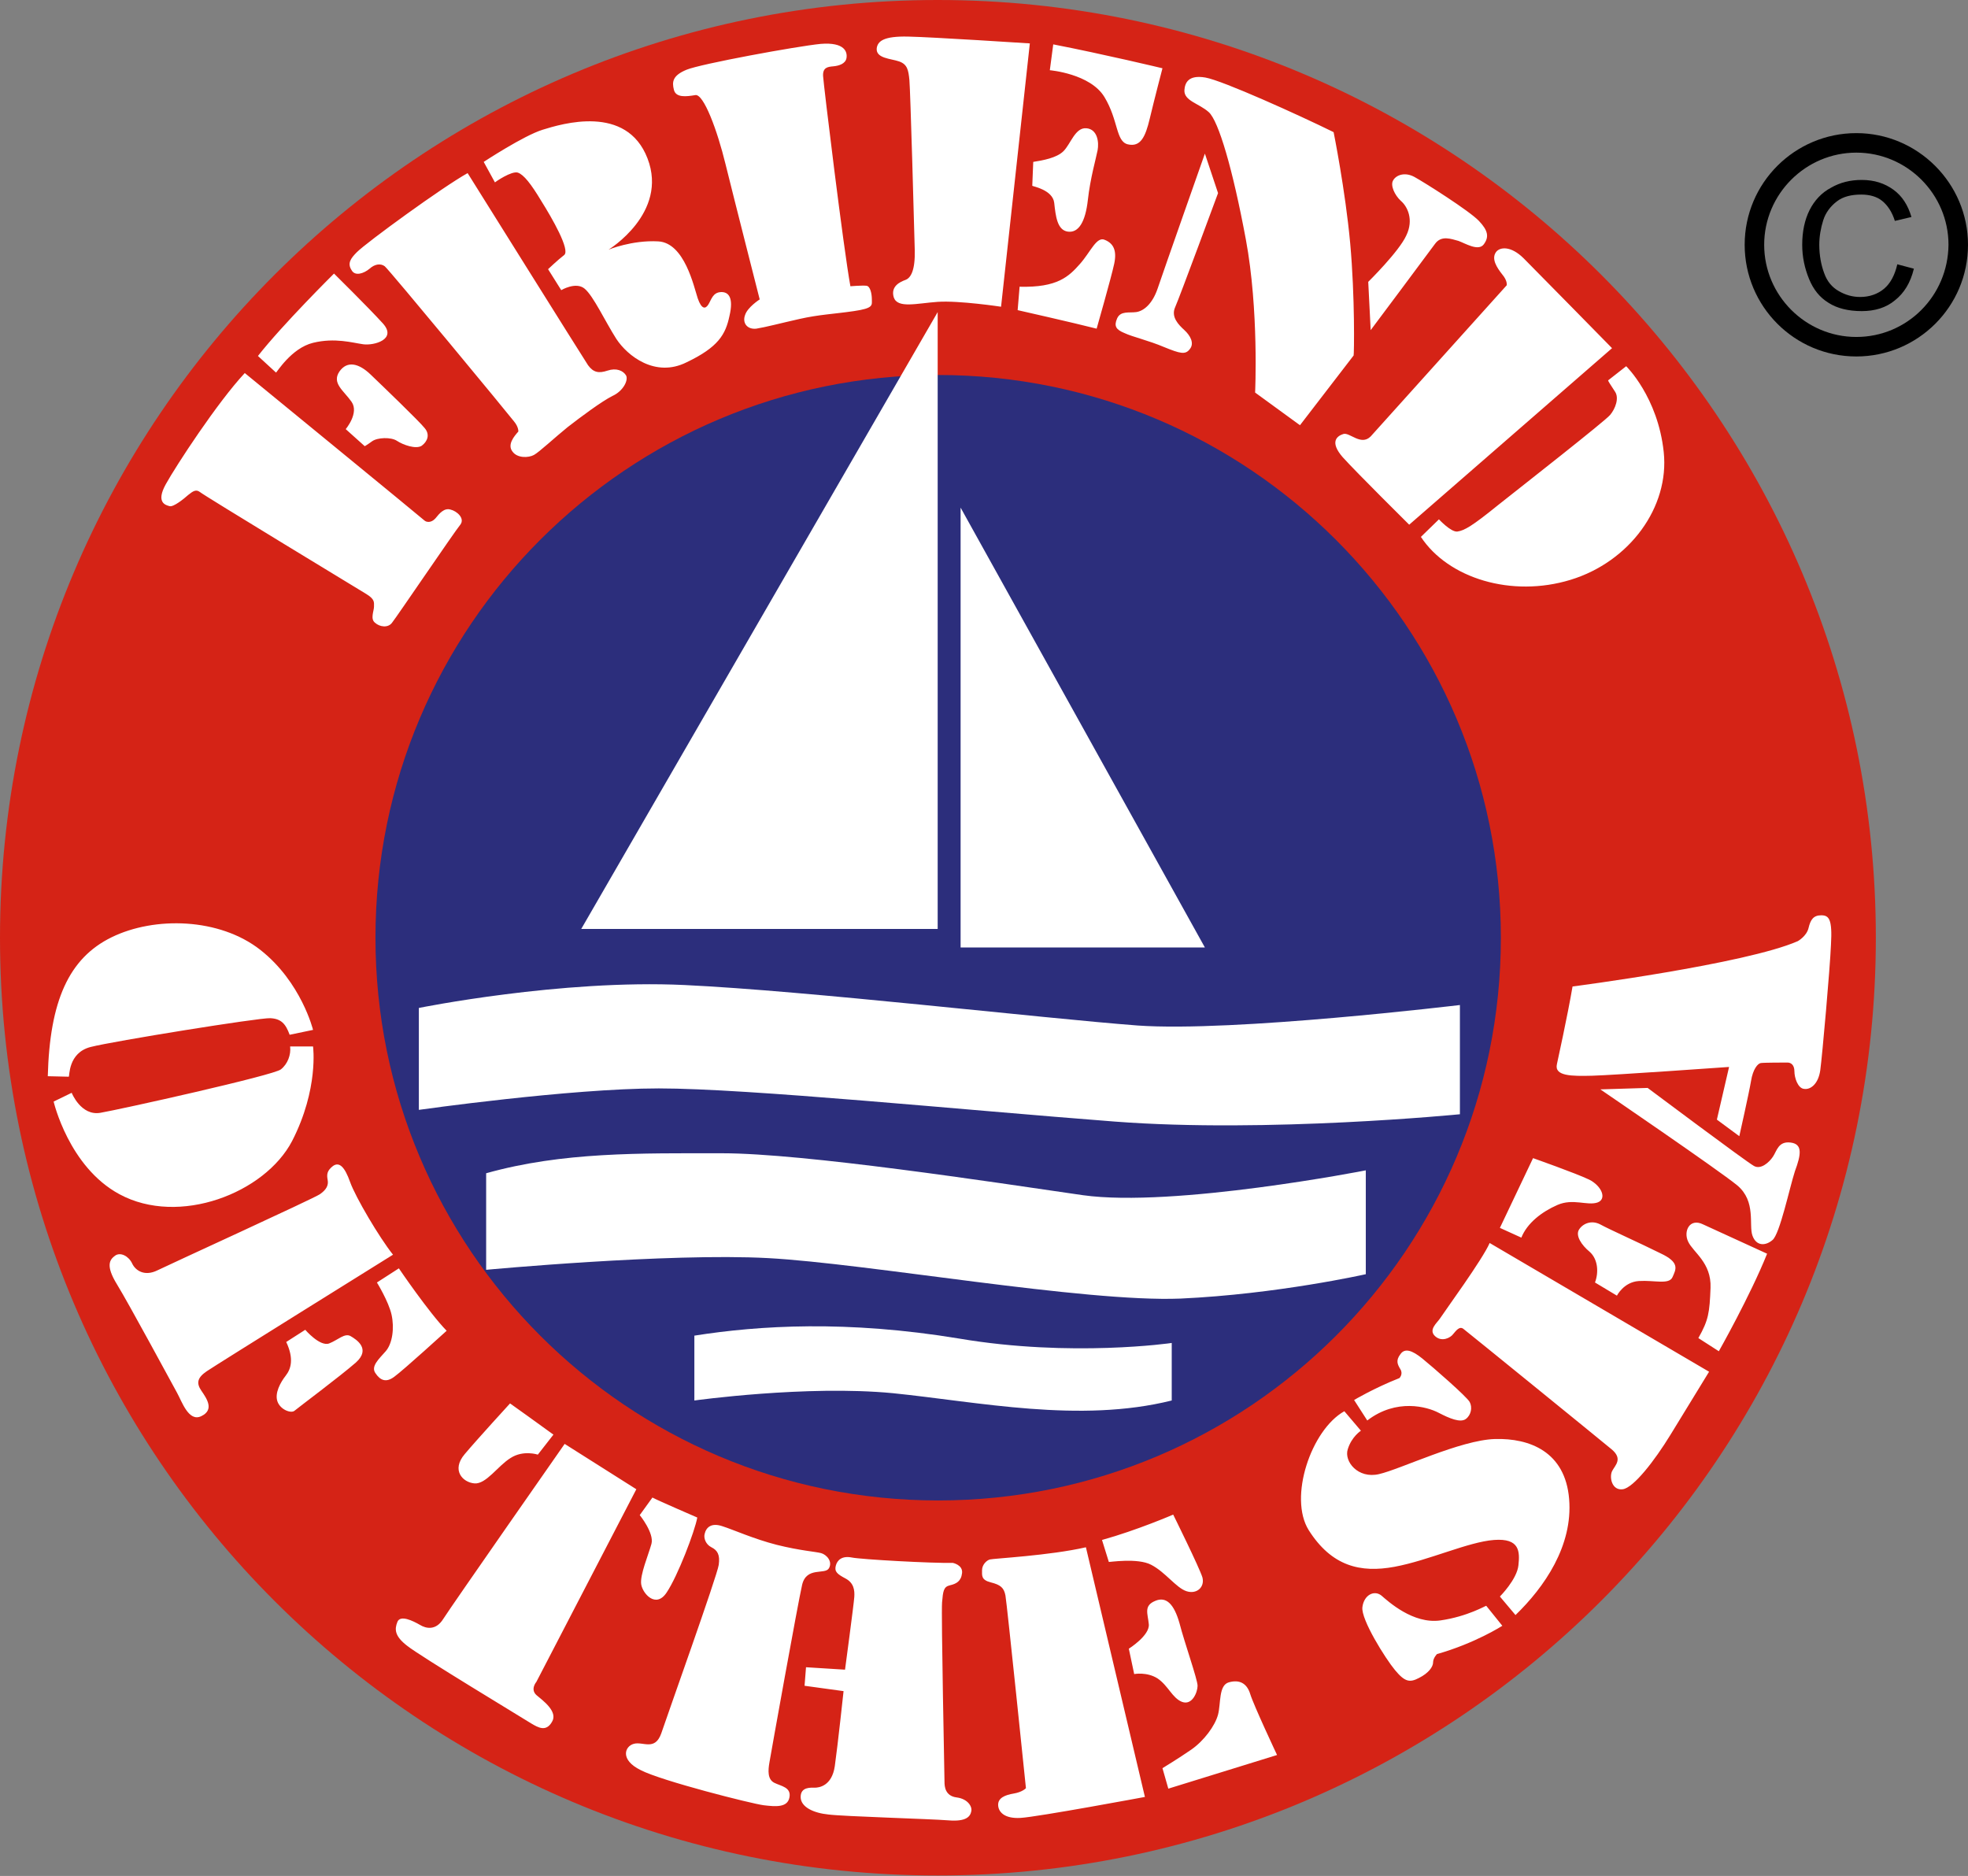 <?xml version="1.0" encoding="utf-8"?>
<!-- Generator: Adobe Illustrator 24.2.1, SVG Export Plug-In . SVG Version: 6.00 Build 0)  -->
<svg version="1.1" id="Calque_1" xmlns="http://www.w3.org/2000/svg" xmlns:xlink="http://www.w3.org/1999/xlink" x="0px" y="0px"
	 viewBox="0 0 403.6 384.7" style="enable-background:new 0 0 403.6 384.7;" xml:space="preserve">
<rect x="0" y="0" width="403.6" height="384.7" fill="#808080" stroke="none"/>
<style type="text/css">
	.st0{fill:#D52316;}
	.st1{fill:#FFFFFF;}
	.st2{fill:#2C2E7C;}
</style>
<g>
	<path class="st0" d="M384.7,192.3c0,106.2-86.1,192.3-192.3,192.3C86.1,384.7,0,298.6,0,192.3C0,86.1,86.1,0,192.3,0
		C298.6,0,384.7,86.1,384.7,192.3L384.7,192.3z"/>
	<path class="st1" d="M64.2,70.3c4.5-1.1,8.1,0,10.3,0.3c2.2,0.3,7-1,4-4.3c-3-3.3-10-10.2-10-10.2S57.9,66.6,52.9,73l3.7,3.4
		C56.7,76.5,59.7,71.4,64.2,70.3L64.2,70.3z M216.2,41.6L216.2,41.6c0.3,2.7,0.6,5.6,2.8,5.9c2.2,0.3,3.6-2,4.1-6.5
		c0.5-4.5,1.7-8.6,2-10.2c0.3-1.6,0-4.3-2.3-4.5c-2.3-0.2-3.2,3.2-4.7,4.7c-1.4,1.4-4.3,1.9-6.2,2.2l-0.2,4.9
		C211.7,38.2,215.9,38.9,216.2,41.6L216.2,41.6z M34.8,103.8L34.8,103.8c0.8,0.2,2.9-1.5,3.8-2.3c1-0.8,1.6-1.2,2.4-0.6
		c0.8,0.7,32.3,19.8,34.1,20.9c1.8,1.1,1.6,1.7,1.6,2.6c0,0.9-0.8,2.5,0.2,3.3c1,0.9,2.7,1.1,3.5,0c0.9-1.1,12.9-18.8,14-20.1
		c1-1.3-0.7-2.8-2-3.1c-1.3-0.4-2.3,0.8-3.1,1.8c-0.9,1-1.9,0.8-2.3,0.4c-0.4-0.4-36.8-30.2-36.8-30.2c-5.6,6-14.1,19-16.2,22.8
		C31.9,103.1,34,103.6,34.8,103.8L34.8,103.8z M142.6,19.5L142.6,19.5c1.7-0.3,4.5,7.2,6.2,14.2c1.7,6.9,7,27.7,7,27.7
		s-2.5,1.6-3,3.2c-0.6,1.6,0.4,3,2.3,2.8c1.9-0.3,4.9-1.1,8.9-2c4-0.9,7-1,11.1-1.6c4.1-0.6,3.7-1.2,3.7-2.4c0-1.1-0.3-2.7-1.1-2.8
		c-0.9-0.1-3.3,0.1-3.3,0.1c-1.4-7.6-5.5-41.3-5.6-43.1c-0.1-1.8,1-1.9,2.1-2c1.1-0.1,2.5-0.5,2.7-1.7c0.2-1.2-0.3-3.3-5.3-2.9
		c-5,0.5-24.6,4.1-27.5,5.3c-2.9,1.2-3,2.5-2.6,4.1C138.6,20.1,140.8,19.8,142.6,19.5L142.6,19.5z M184.4,12.6L184.4,12.6
		c1.7,0.6,1.9,1.8,2.1,3.8c0.2,2,1,30.8,1.1,34.9c0.1,4.1-0.8,5.7-1.9,6.1c-1.1,0.4-3.1,1.3-2.4,3.6c0.8,2.3,4.7,1.2,9,0.9
		c4.4-0.3,13,1,13,1l5.9-54c0,0-20-1.3-25-1.4c-4.9-0.1-6.2,0.9-6.4,2.4C179.6,12,182.7,12,184.4,12.6L184.4,12.6z M75.8,55.1
		L75.8,55.1c1.1-1,2.3-1.1,3.1-0.5c0.9,0.7,25.6,30.6,26.5,31.8c1,1.2,0.9,2.1,0.9,2.1c-0.9,1-2.3,2.7-1.2,4.1
		c1,1.4,3.3,1.3,4.4,0.7s4.3-3.6,6.9-5.7c2.7-2.1,7-5.3,9.2-6.4c2.2-1,3.3-3.2,2.8-4.2c-0.6-1-2-1.6-3.8-1c-1.8,0.6-2.9,0.4-4-1.1
		c-1-1.5-24.7-39.4-24.7-39.4c-5.2,2.9-20.7,14.2-22.7,16.2c-1.3,1.3-2,2.3-1.1,3.7C72.8,56.7,74.6,56.1,75.8,55.1L75.8,55.1z
		 M106.2,35.4L106.2,35.4c1.2,0.4,2.7,2.3,4.8,5.8c2.2,3.5,6,10.1,4.7,11.1c-1.3,1-3.3,2.9-3.3,2.9l2.7,4.3c0,0,3-1.8,4.8-0.3
		c1.8,1.5,4.2,6.7,6.5,10.3c2.3,3.5,8,8,14.4,4.8c6.5-3.1,8-5.7,8.8-9.5c0.9-3.8-0.2-5-1.8-4.9c-1.6,0.1-1.9,1.5-2.5,2.5
		c-0.6,1-1.4,1.1-2.2-1.2c-0.8-2.4-2.7-11.4-8.1-11.7c-5.4-0.3-10.2,1.7-10.2,1.7s12.3-7.5,8-18.7c-4.3-11.2-17.6-7.1-21.5-5.9
		c-3.9,1.2-12.1,6.6-12.1,6.6l2.3,4.2C101.6,37.3,104.9,35,106.2,35.4L106.2,35.4z M74.8,91.5L74.8,91.5c0,0,0.4-0.2,1.5-1
		c1.1-0.8,3.9-0.9,5.1-0.1c1.2,0.8,3.9,1.8,5.1,1c1.2-0.9,1.7-2.3,0.6-3.6C86,86.4,78.4,79.1,76,76.8c-2.4-2.3-4.8-2.9-6.4-0.6
		c-1.6,2.4,0.9,3.9,2.5,6.2c1.6,2.3-1.2,5.6-1.2,5.6L74.8,91.5L74.8,91.5z M280.6,57.8L280.6,57.8l0.5,9.9c0,0,11.9-15.9,13.2-17.7
		c1.3-1.8,3.3-1,4.8-0.6c1.4,0.5,4.1,2.2,5.2,0.7c1.1-1.5,0.9-2.8-1-4.8c-2-2.1-11.2-7.9-13.2-9c-2-1.1-3.8-0.4-4.4,0.7
		c-0.6,1,0.3,3,1.6,4.2c1.3,1.1,2.7,3.8,1.1,7.1C286.9,51.6,280.6,57.8,280.6,57.8L280.6,57.8z M226.6,49.2L226.6,49.2
		c-1.7-0.8-2.9,2.4-5.1,4.9c-2.3,2.6-4.6,4.9-12.4,4.7l-0.4,4.8c0,0,11.5,2.6,16.2,3.8c0,0,3-10.5,3.6-13.3
		C229.1,51.3,228.3,49.9,226.6,49.2L226.6,49.2z M276.9,49.9L276.9,49.9c-1-10.9-3.4-22.8-3.4-22.8c-7.1-3.5-22.8-10.6-26.3-11.2
		c-3.5-0.6-4.2,1.1-4.3,2.6c-0.1,2.2,3,2.7,5,4.5c2,1.8,4.9,11.6,7.6,26.1c2.7,14.5,1.9,31.4,1.9,31.4l9.2,6.7l11-14.3
		C277.7,72.8,277.9,60.9,276.9,49.9L276.9,49.9z M331.2,80.3L331.2,80.3c0.9,1.3,0.1,3.5-1,4.8c-1.1,1.3-17.7,14.3-23,18.5
		c-5.3,4.3-6.9,5.2-8.3,5.4c-1.3,0.2-3.8-2.5-3.8-2.5l-3.7,3.6c5.6,8.5,18.6,12.5,30.7,8.8c12.1-3.7,20.3-14.9,19.1-26.2
		c-1.2-11.3-7.7-17.6-7.7-17.6l-3.7,2.9C329.8,78.2,330.3,78.9,331.2,80.3L331.2,80.3z M275.5,89L275.5,89c-1.3,0.4-2.9,1.6-0.1,4.8
		c2.9,3.2,13.6,13.8,13.6,13.8l41.6-36.2c0,0-15.6-15.9-18.1-18.4c-2.6-2.6-4.9-2.4-5.7-1.3c-1,1.4,0.2,3.2,1.3,4.6
		c1.1,1.3,0.9,2.2,0.9,2.2s-26,28.9-27.9,31C279.1,91.5,276.8,88.6,275.5,89L275.5,89z M226.5,19.9L226.5,19.9
		c2.9,4.8,2.3,9.1,4.8,9.7c2.6,0.6,3.6-1.5,4.5-5.3c0.9-3.8,2.6-10.3,2.6-10.3s-12.1-2.9-22.4-4.9l-0.7,5.3
		C215.3,14.4,223.6,15.1,226.5,19.9L226.5,19.9z M247.1,31.5L247.1,31.5c0,0-8.6,24.4-9.7,27.7c-1.1,3.2-2.9,4.6-4.4,4.8
		c-1.4,0.2-3.2-0.3-3.9,1.3c-0.7,1.6-0.2,2.3,1.5,3c1.7,0.8,4.9,1.5,8.2,2.9c3.2,1.3,4.3,1.6,5.2,0.4c1-1.2,0.1-2.8-1.1-3.9
		c-1.2-1.1-2.8-2.7-1.9-4.7c0.9-2,8.8-23.4,8.8-23.4L247.1,31.5L247.1,31.5z M18.6,214.7L18.6,214.7c4.7-1.2,34.5-6,36.8-5.9
		c2.3,0.1,3.2,1.2,4,3.4l4.8-1c0,0-2.4-9.8-10.8-16.4c-8.4-6.6-21.7-6.9-30.5-2.6c-8.8,4.3-12.7,13.1-13.1,28.5l4.3,0.1
		C14.3,220.8,13.9,215.9,18.6,214.7L18.6,214.7z M59.9,234L59.9,234c5.5-10.7,4.3-19.4,4.3-19.4h-4.7c0.2,1.7-0.5,3.6-1.9,4.7
		c-1.4,1.2-32.9,8.2-37,8.9c-4,0.7-5.9-4.1-5.9-4.1l-3.7,1.8c0,0,3.1,13.4,13.5,19C36.7,251.5,54.3,244.7,59.9,234L59.9,234z
		 M42.4,281.2L42.4,281.2c1.9-1.3,38.2-23.9,38.2-23.9c-2.8-3.5-7.7-11.8-8.8-14.9c-1.1-3.1-2.2-4.2-3.5-3.3c-1.3,1-1.3,1.8-1.1,2.9
		c0.2,1.1-0.3,2-1.6,2.9c-1.3,0.9-31.3,14.6-33.3,15.6c-2.6,1.3-4.5,0.1-5.2-1.4c-0.7-1.5-2.4-2.4-3.5-1.6c-1.1,0.8-2,2,0.4,5.9
		c2.4,3.9,11.3,20.4,12.3,22.2c1,1.8,2.4,6.1,5,4.8c2.7-1.3,1.1-3.6,0-5.2S40.5,282.5,42.4,281.2L42.4,281.2z M81.8,260.1
		L81.8,260.1l-4.5,2.9c0,0,2.4,3.9,3,6.6c0.6,2.7,0.2,5.9-1.2,7.5c-1.4,1.6-3.1,3.1-2.1,4.5c1,1.5,2.2,2,3.9,0.7
		c1.8-1.3,10.7-9.4,10.7-9.4C87.9,269.1,81.8,260.1,81.8,260.1L81.8,260.1z M71.9,274L71.9,274c-1.2-0.7-2.6,0.8-4.4,1.5
		c-1.9,0.7-4.9-2.8-4.9-2.8l-3.9,2.5c1.6,3.4,1,5.5-0.1,6.9c-1.1,1.4-2.3,3.6-1.7,5.3c0.6,1.7,2.8,2.5,3.5,1.9
		c0.7-0.6,9.4-7.1,12.6-9.9C76.1,276.6,73.1,274.7,71.9,274L71.9,274z M95.3,298.2L95.3,298.2c-2.8,3.3-0.4,5.8,2,6
		c2.4,0.2,4.8-3.6,7.4-5.2c2.6-1.7,5.6-0.7,5.6-0.7l3.2-4.1c-2.3-1.7-8.9-6.4-8.9-6.4S98,295,95.3,298.2L95.3,298.2z M131.5,324.9
		L131.5,324.9c0.3,1.9,3,5,5.2,1.7c2.3-3.4,5.8-12.6,6.3-15.4c0,0-8.1-3.5-9.2-4.1l-2.6,3.6c0,0,3,3.7,2.4,5.9
		C133,318.8,131.2,323,131.5,324.9L131.5,324.9z M110,347.6L110,347.6c-1.3-1.2,0-2.7,0-2.7l20.5-39.5l-14.7-9.3
		c0,0-23.4,33.5-24.9,35.9c-1.5,2.4-3.5,2-4.8,1.2c-1.4-0.8-4-2.1-4.6-0.6s-0.6,2.9,2,4.9c2.6,2.1,24,15,25.4,15.9
		c1.5,0.9,3.1,1.8,4.3-0.3C114.5,351,111.3,348.7,110,347.6L110,347.6z M158.8,365.6L158.8,365.6c-1.4-0.7-1.3-2.5-1-4.2
		c0.3-1.8,5.8-32.5,6.7-36.4c0.9-3.8,4.7-2,5.5-3.4c0.8-1.4-0.5-2.8-1.6-3.1c-1.1-0.3-4.3-0.5-9.1-1.7c-4.7-1.2-8.9-3.1-11.1-3.8
		c-2.3-0.8-3.4,0.2-3.7,1.6c-0.2,0.8,0.2,2.1,1.4,2.7c1.2,0.6,1.8,1.5,1.5,3.6c-0.3,2.2-10.6,31-11.8,34.6c-1.3,3.6-3.7,1.6-5.6,2.1
		c-1.9,0.5-2.9,3.3,1.4,5.4c4.2,2.2,22.8,6.9,25.2,7.2c2.5,0.3,4.9,0.5,5.3-1.6S160.2,366.3,158.8,365.6L158.8,365.6z M196.2,368.6
		L196.2,368.6c-2.4-0.3-2.5-2.3-2.5-3.2s-0.7-34.5-0.5-36.8c0.2-2.3,0.3-3.2,1.6-3.5c1.3-0.3,2.3-0.8,2.5-2.5
		c0.2-1.7-1.9-2.1-1.9-2.1c-4.2,0.1-18.7-0.7-20.7-1.1c-2-0.4-3,0.5-3.3,1.7c-0.3,1.2,0.3,1.7,2,2.6c1.7,0.9,1.9,2.4,1.8,3.8
		c-0.1,1.5-1.9,14.9-1.9,14.9l-8-0.5l-0.3,3.8l8,1.1c0,0-1.2,11.2-1.8,15.4c-0.6,4.1-3.3,4.4-4.1,4.4s-2.9-0.2-2.9,1.9
		s2.7,3.3,5.7,3.6c3.1,0.4,20.9,0.9,24.6,1.2s4.5-0.8,4.7-1.9C199.4,370.5,198.5,368.9,196.2,368.6L196.2,368.6z M203,319.8
		L203,319.8c-0.7,0.2-1.6,1.1-1.6,2.2c0,1.1-0.2,2,1.8,2.5c2,0.5,2.7,1.1,3,2.7c0.3,1.6,4.2,39.5,4.2,39.5s-0.7,0.8-2.5,1.1
		c-1.8,0.3-3.2,0.9-3.2,2.3c0,1.4,1.2,2.9,4.6,2.7c3.5-0.2,25.5-4.3,25.5-4.3l-12.1-51.2C215.3,319,203.7,319.6,203,319.8L203,319.8
		z M236.1,320.9L236.1,320.9c2.9,1.5,5.1,4.7,7.2,5.4c2.1,0.7,3.8-0.8,3.3-2.8c-0.6-2-6-12.9-6-12.9s-7.4,3.2-14.6,5.2l1.4,4.5
		C227.3,320.4,233.3,319.4,236.1,320.9L236.1,320.9z M242.4,349L242.4,349c2.1,0.8,3.2-2,3.2-3.3s-2.7-8.9-3.7-12.8
		c-1.1-3.9-2.7-5.6-5-4.6c-2.4,1-1.5,2.6-1.3,4.8c0.2,2.3-4.1,5-4.1,5l1.1,5.2c0,0,2.6-0.5,4.8,0.9
		C239.6,345.7,240.4,348.2,242.4,349L242.4,349z M252,345L252,345c-2.1,0.6-1.6,4.3-2.2,6.6c-0.6,2.3-2.9,5.4-5.5,7.2
		s-5.9,3.8-5.9,3.8l1.2,4.2l22.3-6.9c0,0-4.8-10.2-5.5-12.5C255.7,345.1,254.1,344.4,252,345L252,345z M277.7,287.1L277.7,287.1
		l2.7,4.2c6-4.6,12.3-2.8,14.6-1.6c2.3,1.2,4.5,2.1,5.6,1.3c1.1-0.8,1.4-2.4,0.8-3.5c-0.6-1.1-7.6-7.2-9.7-8.9
		c-2.1-1.7-3.6-2.2-4.5-0.9c-1,1.3-0.6,2.1,0,3.1s-0.2,1.8-0.2,1.8C281.7,284.7,277.7,287.1,277.7,287.1L277.7,287.1z M306.6,295.1
		L306.6,295.1c-7.1,0.2-19.4,6.2-23.8,7.2c-4.3,1-7.2-2.6-6.4-5.1c0.8-2.6,2.7-3.8,2.7-3.8l-3.4-4c-6.8,3.8-11.5,17.7-7.3,24.4
		c4.7,7.4,10.6,8.8,17.6,7.5c7-1.3,15.1-5.1,20.4-5.5c5.3-0.4,5.3,2.4,5,5.2c-0.3,2.9-3.8,6.4-3.8,6.4l3.2,3.8
		c5.9-5.7,11.8-14.2,11-23.8C321,297.7,313.7,294.9,306.6,295.1L306.6,295.1z M295.4,332.3L295.4,332.3c-5.6,0.8-10.7-3.9-12.1-5.1
		c-1.5-1.2-3.6-0.1-3.9,2.4s4.7,10.5,6.7,12.9s3,2.6,4.9,1.6c2-1,2.9-2.3,2.9-3.2s0.8-1.7,0.8-1.7c7.8-2.2,13.4-5.8,13.4-5.8
		l-3.3-4.1C304.8,329.2,301,331.5,295.4,332.3L295.4,332.3z M295.3,270.4L295.3,270.4c-0.6,0.9-2.4,2.3-1,3.6
		c1.4,1.3,3.2,0.3,3.7-0.4c0.6-0.7,1.3-1.7,2.1-1.1s28,22.7,30.4,24.7c2.4,2,0.7,3.3,0.1,4.5c-0.6,1.3,0,4,2.2,3.7
		c2.2-0.3,6.5-5.8,9.8-11.2c3.3-5.4,7.9-12.9,7.9-12.9l-45-26.4C304.1,258.2,296.2,269,295.3,270.4L295.3,270.4z M325.9,241.9
		L325.9,241.9c-2.7-1.3-11.5-4.4-11.5-4.4l-6.8,14.3l4.4,2c1.2-3,4.2-5.3,7.4-6.7c3.2-1.4,6.1,0.2,8.2-0.5
		C329.6,245.9,328.5,243.2,325.9,241.9L325.9,241.9z M331.6,265.7L331.6,265.7c0,0,1.4-2.8,4.5-3c3.2-0.2,6.2,0.8,6.9-0.8
		c0.7-1.6,1.6-3-2.5-4.9c-4-2-10.5-4.9-12.3-5.9c-1.9-1-3.7-0.1-4.4,1.1c-0.7,1.2,0.5,3.1,2.2,4.5c1.7,1.5,1.9,4.2,1.1,6.3
		L331.6,265.7L331.6,265.7z M346.2,254.6L346.2,254.6c1,2.2,4.8,4.3,4.6,9.5c-0.2,5.1-0.4,6.6-2.5,10.3l4.2,2.7c0,0,6.4-11.3,9.9-20
		c0,0-10.3-4.7-13.1-6C346.5,249.7,345.2,252.5,346.2,254.6L346.2,254.6z M367.2,234.3L367.2,234.3c-2.5-0.3-2.8,1.7-3.6,2.9
		c-0.8,1.2-2.5,2.7-3.9,1.9c-1.5-0.8-21.8-16-21.8-16l-9.7,0.3c0,0,24.2,16.5,28.1,19.7c3.9,3.3,2.3,8.1,3.1,10.3
		c0.8,2.2,2.7,2.1,4.1,0.9c1.5-1.2,3.5-10.7,4.6-14.1C369.4,236.7,369.7,234.6,367.2,234.3L367.2,234.3z M373.5,187.7L373.5,187.7
		c-1.6,0-2.2,0.9-2.6,2.6c-0.4,1.7-2.2,2.7-2.2,2.7c-10.7,4.7-46.2,9.3-46.2,9.3c-1,5.9-3.2,15.9-3.2,15.9c-0.6,2.5,3,2.5,7.2,2.4
		s28.1-1.8,28.1-1.8l-2.5,10.8l4.6,3.4c0,0,2-8.9,2.4-11.3c0.4-2.5,1.4-3.6,2-3.7c0.6-0.1,4.8-0.1,5.5-0.1s1.4,0.5,1.4,1.8
		c0,1.3,0.7,3.5,2,3.6c1.3,0.2,2.9-1,3.3-3.8c0.4-2.9,2-20.9,2.2-25.8C375.8,188.5,375.1,187.7,373.5,187.7L373.5,187.7z"/>
	<path class="st2" d="M307.8,192.3c0,63.8-51.7,115.4-115.4,115.4c-63.8,0-115.4-51.7-115.4-115.4c0-63.8,51.7-115.4,115.4-115.4
		C256.1,76.9,307.8,128.6,307.8,192.3L307.8,192.3z"/>
	<path class="st1" d="M192.3,64l-73.1,126.5h73.1V64L192.3,64z M197,104.1L197,104.1v90.2h50.1L197,104.1L197,104.1z M233.3,210.3
		L233.3,210.3c-19.8-1.5-67.5-7.1-92.9-8.3c-25.4-1.2-54.5,4.7-54.5,4.7v20.9c0,0,31-4.4,49.2-4.4c18.3,0,62.2,4.4,93.5,6.8
		c31.3,2.4,70.8-1.5,70.8-1.5v-22.4C299.3,206.1,253,211.7,233.3,210.3L233.3,210.3z M222.1,245.1L222.1,245.1
		c-18.6-2.7-57.2-8.6-74-8.6c-16.8,0-32.7-0.3-48.4,4.1v19.8c0,0,37.4-3.5,57.8-2.4s64.9,9.1,84.6,8.3c19.8-0.9,38-5,38-5V240
		C280.2,240,240.7,247.7,222.1,245.1L222.1,245.1z M196.7,274.5L196.7,274.5c-23-3.8-41-2.7-54.3-0.6v13.3c0,0,23-3.2,40.7-1.5
		c17.7,1.8,38.3,6.2,57.2,1.5v-11.8C240.4,275.4,219.7,278.4,196.7,274.5L196.7,274.5z"/>
	<path d="M386.4,59.2c-1.3,1.1-3,1.7-4.9,1.7c-1.6,0-3-0.4-4.4-1.2c-1.4-0.8-2.4-2-3-3.7c-0.6-1.6-1-3.6-1-5.8c0-1.7,0.3-3.4,0.8-5
		c0.5-1.6,1.5-2.9,2.8-3.9c1.3-1,3-1.4,5-1.4c1.7,0,3.2,0.4,4.3,1.3c1.1,0.9,2,2.2,2.6,4.1l3.4-0.8c-0.7-2.4-1.9-4.3-3.7-5.6
		c-1.8-1.3-3.9-2-6.5-2c-2.3,0-4.4,0.5-6.3,1.6c-1.9,1-3.4,2.6-4.4,4.6c-1,2-1.5,4.4-1.5,7.1c0,2.5,0.5,4.8,1.4,7
		c0.9,2.2,2.2,3.8,4,4.9c1.7,1.1,4,1.7,6.8,1.7c2.7,0,5-0.7,6.8-2.2c1.9-1.5,3.2-3.6,3.9-6.5l-3.4-0.9
		C388.6,56.4,387.7,58.1,386.4,59.2L386.4,59.2z M380.7,27.3L380.7,27.3c-12.6,0-22.9,10.2-22.9,22.9c0,12.6,10.2,22.9,22.9,22.9
		c12.6,0,22.9-10.2,22.9-22.9C403.6,37.6,393.3,27.3,380.7,27.3L380.7,27.3z M380.7,69.1L380.7,69.1c-10.4,0-18.9-8.5-18.9-18.9
		c0-10.4,8.5-18.9,18.9-18.9c10.4,0,18.9,8.5,18.9,18.9C399.5,60.7,391.1,69.1,380.7,69.1L380.7,69.1z"/>
</g>
</svg>
